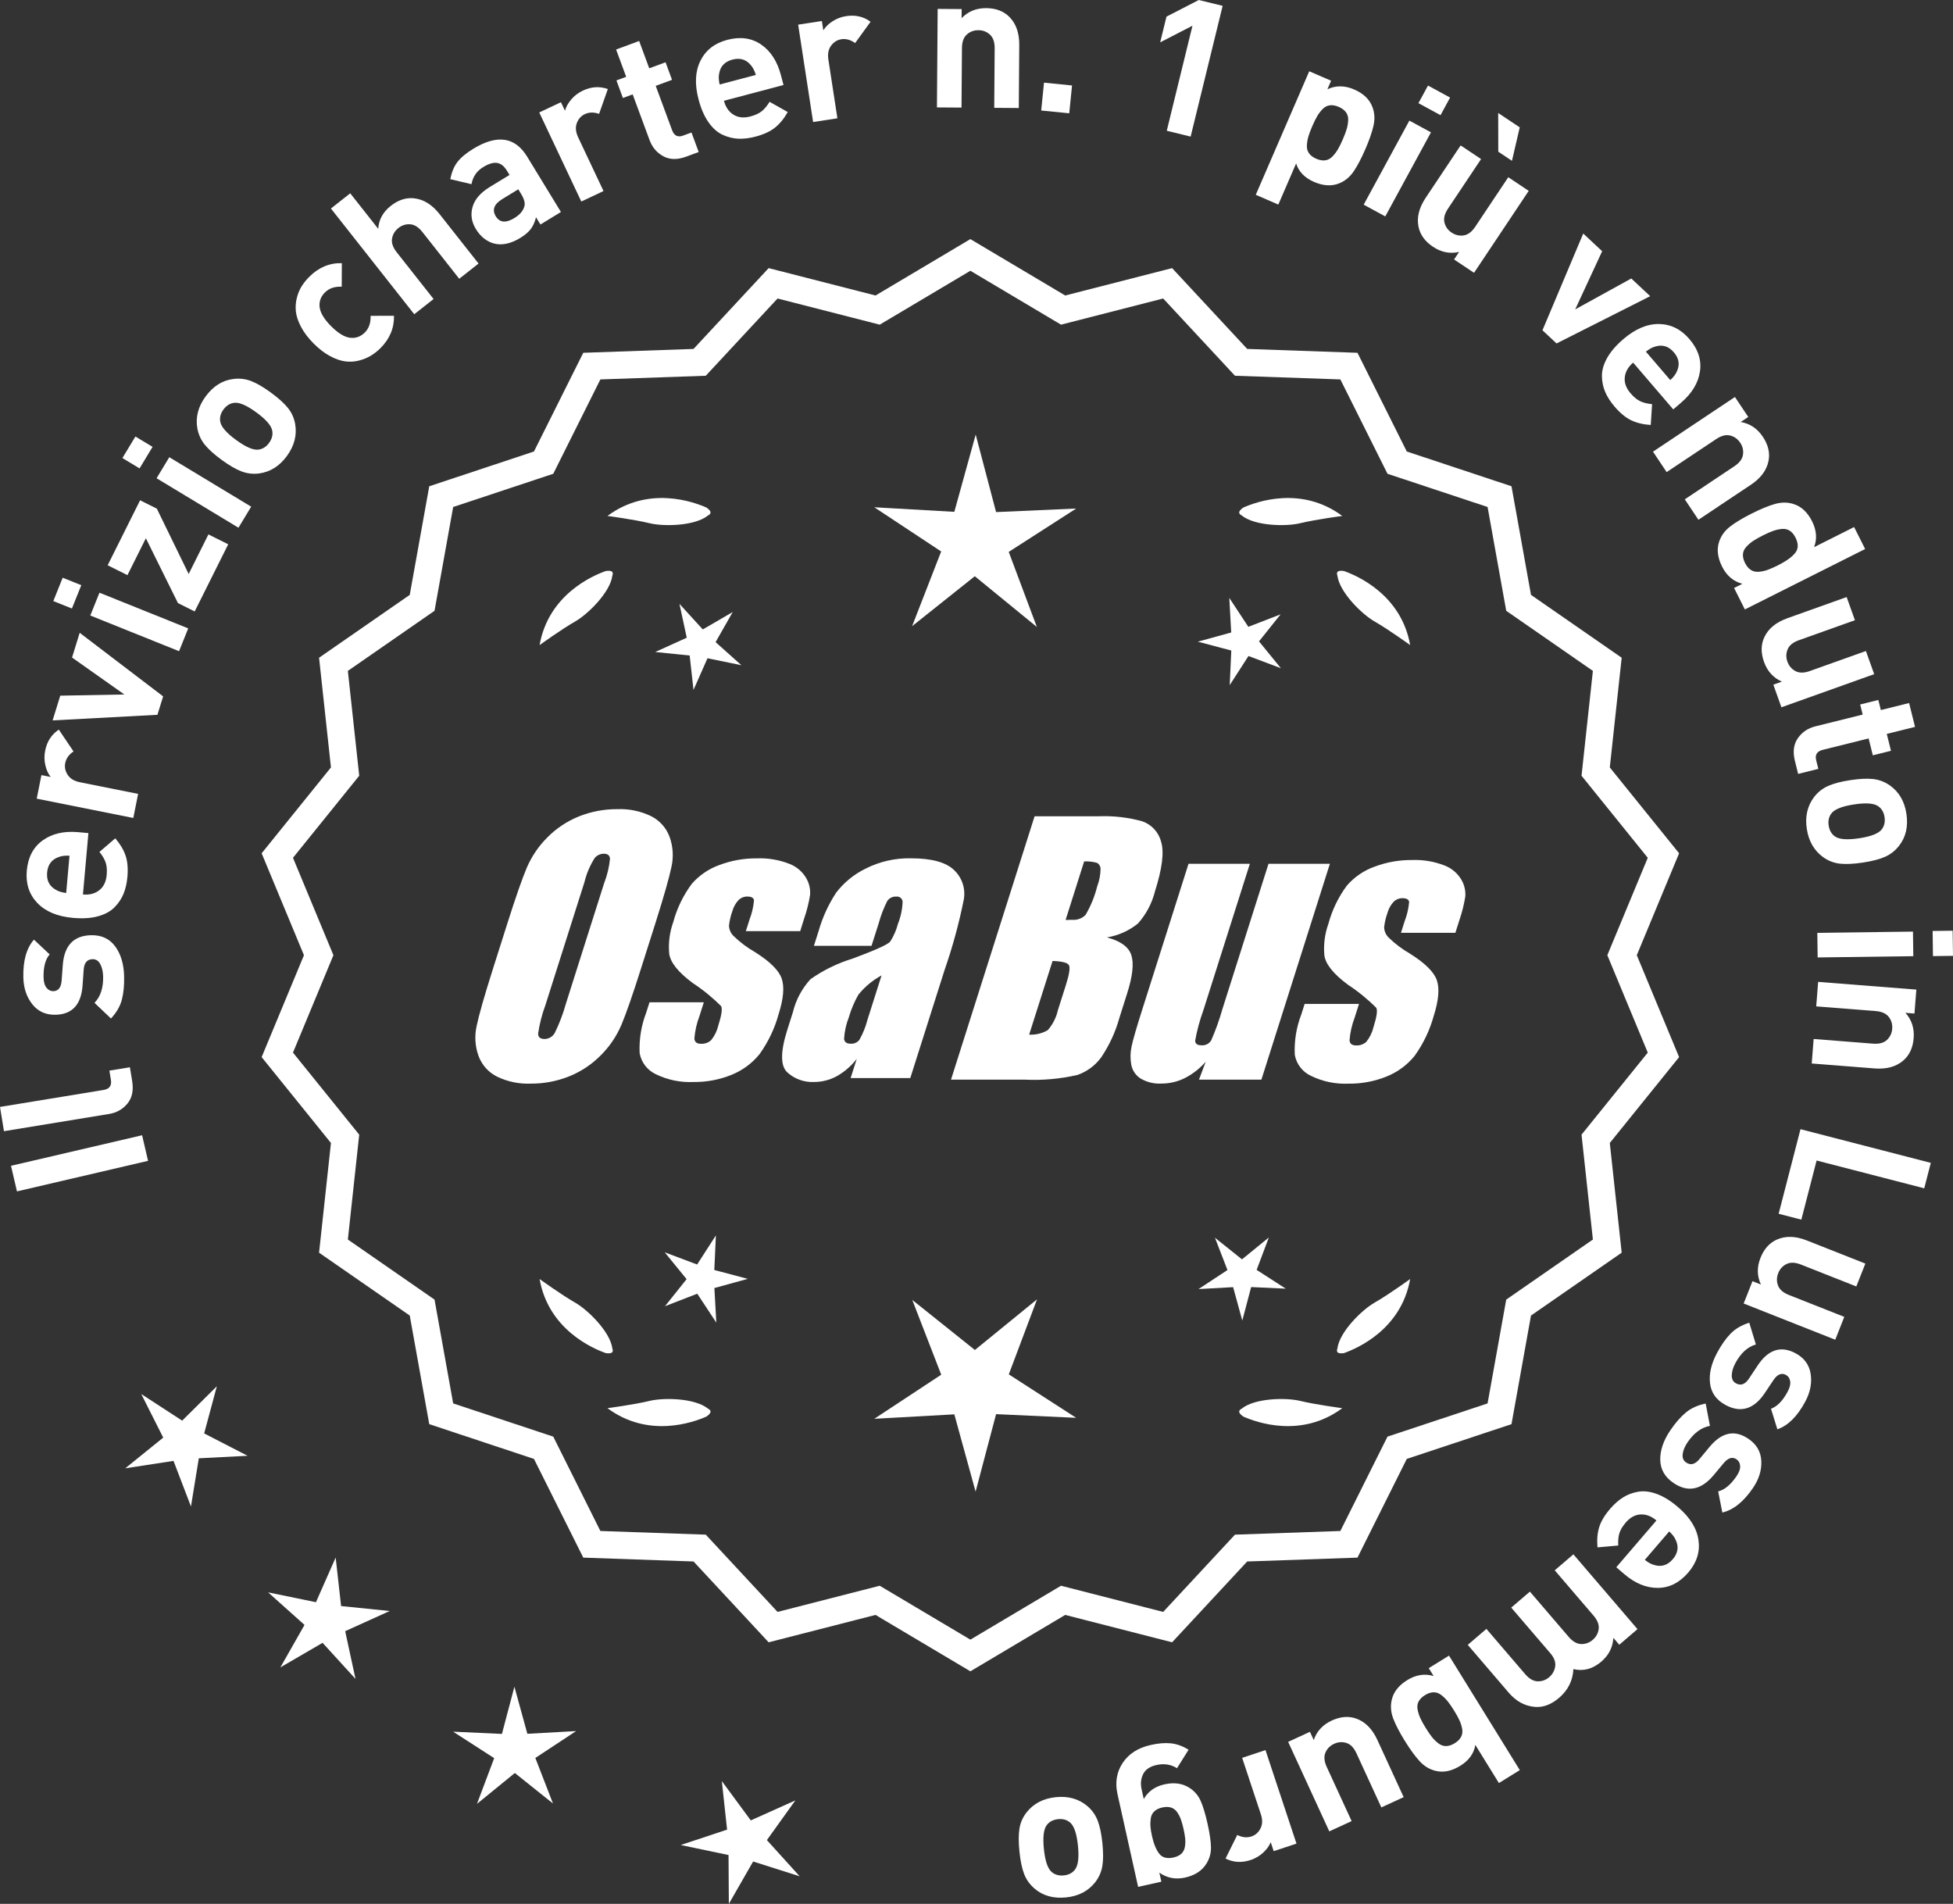 <?xml version="1.0" encoding="UTF-8"?>
<svg id="Layer_2" data-name="Layer 2" xmlns="http://www.w3.org/2000/svg" viewBox="0 0 299.586 292.016">
  <rect x="0" y="0" width="299.586" height="292.016" fill="#333333" stroke="none"/>
  <defs>
    <style>
      .cls-1 {
        fill: #fff;
      }
    </style>
  </defs>
  <g id="Layer_1-2" data-name="Layer 1">
    <g>
      <g>
        <polygon class="cls-1" points="33.264 212.626 27.944 217.899 21.666 213.814 25.038 220.502 19.212 225.211 26.616 224.071 29.293 231.067 30.497 223.674 37.978 223.289 31.319 219.859 33.264 212.626"/>
        <polygon class="cls-1" points="52.323 246.338 51.491 238.895 48.466 245.747 41.13 244.237 46.712 249.232 43.009 255.744 49.484 251.978 54.533 257.512 52.952 250.19 59.775 247.098 52.323 246.338"/>
        <polygon class="cls-1" points="80.896 265.93 78.91 258.707 76.994 265.949 69.512 265.606 75.806 269.666 73.168 276.677 78.974 271.944 84.826 276.62 82.12 269.635 88.375 265.514 80.896 265.93"/>
        <polygon class="cls-1" points="117.639 282.235 122.003 276.148 115.169 279.214 110.727 273.183 111.533 280.63 104.424 282.99 111.755 284.526 111.803 292.016 115.529 285.518 122.667 287.787 117.639 282.235"/>
      </g>
      <g>
        <path class="cls-1" d="M148.853,255.719l-14.465-8.599-16.302,4.175-11.457-12.326-16.818-.586-7.52-15.055-15.972-5.301-2.974-16.563-13.831-9.586,1.813-16.73-10.57-13.094,6.453-15.542-6.453-15.542,10.57-13.094-1.813-16.73,13.831-9.586,2.974-16.563,15.972-5.301,7.52-15.055,16.818-.586,11.457-12.326,16.302,4.175,14.465-8.599,14.465,8.599,16.302-4.175,11.457,12.326,16.818.586,7.52,15.055,15.972,5.301,2.974,16.563,13.831,9.586-1.813,16.73,10.57,13.094-6.453,15.542,6.453,15.542-10.57,13.094,1.813,16.73-13.831,9.586-2.974,16.563-15.972,5.301-7.52,15.055-16.818.586-11.457,12.326-16.302-4.175-14.465,8.599ZM134.865,243.8l13.988,8.315,13.988-8.315,15.764,4.038,11.079-11.92,16.263-.567,7.272-14.558,15.445-5.126,2.876-16.017,13.375-9.27-1.753-16.179,10.222-12.662-6.24-15.029,6.24-15.029-10.222-12.662,1.753-16.178-13.375-9.27-2.876-16.017-15.445-5.126-7.272-14.558-16.263-.567-11.079-11.92-15.764,4.038-13.988-8.316-13.988,8.316-15.764-4.038-11.079,11.92-16.263.567-7.272,14.558-15.445,5.126-2.876,16.017-13.375,9.27,1.753,16.178-10.222,12.662,6.24,15.029-6.24,15.029,10.222,12.662-1.753,16.179,13.375,9.27,2.876,16.017,15.445,5.126,7.272,14.558,16.263.567,11.079,11.92,15.764-4.038Z"/>
        <path class="cls-1" d="M148.853,256.346l-14.548-8.649-16.396,4.2-11.522-12.396-16.915-.591-7.563-15.141-16.063-5.332-2.991-16.658-13.911-9.641,1.823-16.827-10.631-13.17,6.49-15.631-6.49-15.631,10.631-13.169-1.823-16.827,13.911-9.641,2.991-16.658,16.063-5.332,7.563-15.141,16.915-.591,11.522-12.396,16.396,4.2,14.548-8.649,14.548,8.649,16.396-4.2,11.522,12.396,16.915.591,7.563,15.141,16.063,5.332,2.991,16.658,13.911,9.641-1.823,16.827,10.631,13.169-6.49,15.631,6.49,15.631-10.631,13.17,1.823,16.827-13.911,9.641-2.991,16.658-16.063,5.332-7.563,15.141-16.915.591-11.522,12.396-16.396-4.2-14.548,8.649ZM134.471,246.542l14.382,8.55,14.382-8.55.217.055,15.992,4.097,11.391-12.256,16.722-.583,7.477-14.969,15.88-5.27,2.957-16.469,13.752-9.531-1.803-16.634,10.51-13.02-6.416-15.453,6.416-15.453-10.51-13.019,1.803-16.634-13.752-9.531-2.957-16.469-15.88-5.27-7.477-14.969-16.722-.583-11.391-12.256-16.209,4.151-14.382-8.55-14.382,8.55-.217-.055-15.992-4.097-11.392,12.256-16.721.583-7.477,14.969-15.88,5.27-2.957,16.469-13.751,9.531,1.803,16.634-10.51,13.019,6.416,15.453-6.416,15.453,10.51,13.02-1.803,16.634,13.751,9.531,2.957,16.469,15.88,5.27,7.477,14.969,16.721.583,11.392,12.256,16.209-4.151ZM148.853,252.742l-14.071-8.365-15.858,4.062-11.145-11.99-16.36-.571-7.315-14.644-15.536-5.157-2.893-16.112-13.455-9.324,1.764-16.275-10.282-12.737,6.277-15.118-6.277-15.117,10.282-12.738-1.764-16.274,13.455-9.325,2.893-16.111,15.536-5.157,7.315-14.644,16.36-.571,11.145-11.99,15.858,4.062,14.071-8.364,14.071,8.365,15.858-4.062,11.144,11.99,16.36.571,7.315,14.644,15.536,5.157,2.893,16.111,13.454,9.325-1.763,16.274,10.282,12.738-6.277,15.117,6.277,15.118-10.282,12.737,1.763,16.275-13.454,9.324-2.893,16.112-15.536,5.157-7.315,14.644-16.36.571-11.144,11.99-15.858-4.062-14.071,8.365ZM134.948,243.222l.192.115,13.713,8.151,13.905-8.267,15.671,4.015,11.013-11.85,16.167-.563,7.229-14.472,15.354-5.095,2.859-15.923,13.295-9.215-1.743-16.082,10.161-12.587-6.203-14.94,6.203-14.939-10.161-12.588,1.743-16.081-13.295-9.216-2.859-15.922-15.354-5.095-7.229-14.472-16.167-.563-11.013-11.85-15.671,4.014-13.905-8.266-13.905,8.266-.217-.055-15.454-3.959-11.013,11.85-16.167.563-7.228,14.472-15.354,5.095-2.859,15.922-13.295,9.216,1.743,16.081-10.161,12.588,6.203,14.939-6.203,14.94,10.161,12.587-1.743,16.082,13.295,9.215,2.859,15.923,15.354,5.095,7.228,14.472,16.167.563,11.013,11.85,15.67-4.015Z"/>
      </g>
      <g>
        <polygon class="cls-1" points="109.573 194.793 109.816 189.487 106.937 193.951 101.967 192.08 105.322 196.197 102.007 200.347 106.959 198.428 109.881 202.863 109.586 197.56 114.707 196.151 109.573 194.793"/>
        <polygon class="cls-1" points="159.079 199.292 149.547 207.061 139.941 199.385 144.383 210.851 134.115 217.616 146.392 216.933 149.653 228.79 152.798 216.902 165.081 217.465 154.748 210.801 159.079 199.292"/>
        <polygon class="cls-1" points="192.766 194.776 194.637 189.805 190.52 193.16 186.371 189.845 188.29 194.797 183.855 197.719 189.158 197.424 190.566 202.546 191.924 197.411 197.23 197.654 192.766 194.776"/>
      </g>
      <g>
        <path class="cls-1" d="M190.467,216.069c-.197.099-.32.215-.359.348-.001.002-.003.003-.005.005.001 0.0.002.001.003.001-.063.227.115.505.606.846,2.043.909,8.925,3.375,15.191-1.283,0,0-4.07-.534-6.459-1.115-2.166-.527-6.98-.443-8.977,1.198Z"/>
        <path class="cls-1" d="M205.131,207.336c0.0.002-0.0.004-0.0.007.001-0.0.002-.001.003-.001.11.208.43.288,1.022.199,2.109-.742,8.805-3.676,10.161-11.365,0,0-3.325,2.407-5.461,3.625-1.936,1.104-5.378,4.471-5.703,7.036-.075.207-.085.376-.022.5Z"/>
      </g>
      <g>
        <path class="cls-1" d="M108.62,216.069c.197.099.32.215.359.348.001.002.003.003.005.005-.001 0-.002.001-.003.001.063.227-.115.505-.606.846-2.043.909-8.925,3.375-15.191-1.283,0,0,4.07-.534,6.459-1.115,2.166-.527,6.98-.443,8.977,1.198Z"/>
        <path class="cls-1" d="M93.957,207.336c-0.0.002 0.0.004 0.0.007-.001-0-.002-.001-.003-.001-.11.208-.43.288-1.022.199-2.109-.742-8.805-3.676-10.161-11.365,0,0,3.325,2.407,5.461,3.625,1.936,1.104,5.378,4.471,5.703,7.036.075.207.085.376.022.5Z"/>
      </g>
      <g>
        <path class="cls-1" d="M108.62,79.053c.197-.099.32-.215.359-.348.001-.002.003-.003.005-.005-.001-0-.002-.001-.003-.001.063-.227-.115-.505-.606-.846-2.043-.909-8.925-3.375-15.191,1.283,0,0,4.07.534,6.459,1.115,2.166.527,6.98.443,8.977-1.198Z"/>
        <path class="cls-1" d="M93.957,87.786c-0-.002 0-.004 0-.007-.001 0-.002.001-.003.001-.11-.208-.43-.288-1.022-.199-2.109.742-8.805,3.676-10.161,11.365,0,0,3.325-2.407,5.461-3.625,1.936-1.104,5.378-4.471,5.703-7.036.075-.207.085-.376.022-.5Z"/>
      </g>
      <g>
        <path class="cls-1" d="M190.467,79.053c-.197-.099-.32-.215-.359-.348-.001-.002-.003-.003-.005-.005.001-0.0.002-.001.003-.001-.063-.227.115-.505.606-.846,2.043-.909,8.925-3.375,15.191,1.283,0,0-4.07.534-6.459,1.115-2.166.527-6.98.443-8.977-1.198Z"/>
        <path class="cls-1" d="M205.131,87.786c0-.002-0-.004-0-.007.001 0.0.002.001.003.001.11-.208.43-.288,1.022-.199,2.109.742,8.805,3.676,10.161,11.365,0,0-3.325-2.407-5.461-3.625-1.936-1.104-5.378-4.471-5.703-7.036-.075-.207-.085-.376-.022-.5Z"/>
      </g>
      <g id="Group_4" data-name="Group 4">
        <g id="Group_1" data-name="Group 1">
          <path id="Path_1" data-name="Path 1" class="cls-1" d="M98.311,148.612c-1.287,4.058-2.289,6.932-3.006,8.623-.743,1.73-1.811,3.301-3.145,4.628-1.374,1.392-3.018,2.488-4.831,3.221-1.89.759-3.911,1.14-5.947,1.123-1.762.067-3.514-.296-5.104-1.059-1.333-.652-2.362-1.794-2.872-3.188-.534-1.48-.633-3.081-.285-4.615.343-1.661,1.174-4.572,2.493-8.734l2.193-6.911c1.287-4.058,2.289-6.932,3.006-8.623.743-1.73,1.811-3.301,3.145-4.628,1.374-1.392,3.018-2.488,4.831-3.221,1.89-.757,3.911-1.138,5.947-1.12,1.762-.067,3.514.296,5.104,1.059,1.332.654,2.36,1.796,2.872,3.189.534,1.48.633,3.082.285,4.616-.343,1.661-1.173,4.571-2.492,8.731l-2.194,6.909ZM92.72,135.338c.442-1.159.728-2.373.849-3.608-.025-.526-.342-.786-.951-.786-.528.006-1.028.236-1.375.634-.738,1.153-1.278,2.422-1.598,3.754l-5.99,18.863c-.521,1.405-.892,2.861-1.11,4.343,0,.552.337.824.98.824.663-.002,1.272-.367,1.586-.951.708-1.449,1.281-2.96,1.712-4.514l5.891-18.565.005.005Z"/>
          <path id="Path_2" data-name="Path 2" class="cls-1" d="M122.747,142.82h-8.337l.571-1.795c.36-.932.588-1.91.678-2.904-.032-.406-.374-.609-1.027-.609-.511-.005-1.002.199-1.36.563-.44.48-.76,1.059-.932,1.687-.261.721-.434,1.471-.516,2.234.027.588.273,1.145.692,1.559.987.957,2.09,1.787,3.283,2.47,2.283,1.433,3.65,2.78,4.102,4.039.45,1.262.298,3.1-.469,5.516-.606,2.188-1.593,4.253-2.916,6.099-1.134,1.403-2.607,2.494-4.28,3.17-1.866.76-3.866,1.137-5.881,1.11-1.989.089-3.969-.323-5.758-1.198-1.308-.611-2.234-1.824-2.479-3.246-.096-2.11.247-4.217,1.008-6.188l.507-1.598h8.334l-.665,2.097c-.426,1.113-.691,2.281-.786,3.469.038.533.375.799.995.799.573.035,1.136-.159,1.566-.539.535-.66.914-1.431,1.11-2.258.501-1.579.646-2.568.436-2.968-1.324-1.328-2.782-2.516-4.35-3.545-2.238-1.661-3.445-3.17-3.62-4.527-.144-1.635.068-3.281.622-4.825.569-2.111,1.53-4.096,2.831-5.852,1.142-1.318,2.605-2.319,4.247-2.904,1.841-.694,3.795-1.04,5.763-1.02,1.695-.065,3.385.22,4.965.837,1.093.416,2.01,1.195,2.597,2.206.446.77.652,1.655.589,2.543-.197,1.246-.505,2.473-.919,3.665l-.603,1.927v-.013Z"/>
          <path id="Path_3" data-name="Path 3" class="cls-1" d="M133.685,145.072h-8.832l.704-2.219c.594-2.102,1.506-4.101,2.703-5.929,1.19-1.558,2.727-2.818,4.489-3.678,2.159-1.102,4.557-1.651,6.981-1.598,3.183,0,5.391.602,6.626,1.807,1.207,1.138,1.77,2.801,1.503,4.439-.732,3.678-1.717,7.301-2.948,10.842l-5.275,16.619h-9.151l.939-2.948c-.833,1.085-1.877,1.991-3.069,2.663-1.084.587-2.299.892-3.532.888-1.495.057-2.952-.476-4.058-1.483-1.059-.989-1.059-3.155,0-6.499l.863-2.723c.457-1.89,1.387-3.633,2.701-5.066,1.961-1.384,4.13-2.445,6.425-3.145,3.5-1.3,5.432-2.171,5.795-2.614.543-.846.947-1.772,1.198-2.745.429-1.076.669-2.218.71-3.376-.029-.466-.43-.82-.895-.792-.018.001-.037.003-.055.005-.549-.041-1.079.21-1.395.66-.559,1.094-1.001,2.244-1.319,3.43l-1.105,3.462ZM135.229,149.611c-1.375.739-2.587,1.749-3.563,2.968-.617,1.087-1.105,2.242-1.452,3.442-.417,1.06-.665,2.179-.735,3.316.057.494.387.748,1.008.748.515.039,1.016-.18,1.337-.584.548-.968.966-2.005,1.243-3.082l2.162-6.809Z"/>
        </g>
        <g id="Group_3" data-name="Group 3">
          <path id="Path_7" data-name="Path 7" class="cls-1" d="M158.692,125.206h9.778c2.286-.102,4.574.159,6.778.773,1.417.502,2.491,1.676,2.866,3.132.482,1.573.169,4.102-.939,7.589-.458,1.832-1.352,3.527-2.606,4.939-1.376,1.117-3.019,1.855-4.768,2.143,2.092.552,3.341,1.458,3.747,2.732.406,1.274.191,3.227-.647,5.852l-1.186,3.747c-.599,2.16-1.543,4.209-2.797,6.068-.911,1.247-2.181,2.187-3.64,2.694-2.64.61-5.352.853-8.059.723h-11.338l12.82-40.394h-.012ZM161.463,147.389l-3.594,11.305c1.003.055,2-.187,2.866-.697.763-.878,1.295-1.933,1.548-3.069l1.198-3.766c.552-1.731.712-2.779.481-3.145-.229-.368-1.059-.571-2.505-.622l.005-.007ZM166.307,132.121l-2.847,8.985c.425-.019.755-.025.989-.025.773.074,1.538-.207,2.08-.762.796-1.36,1.394-2.827,1.775-4.356.325-.849.501-1.747.519-2.656.007-.396-.201-.766-.545-.964-.638-.177-1.299-.25-1.96-.218l-.012-.003Z"/>
          <path id="Path_8" data-name="Path 8" class="cls-1" d="M204.001,132.492l-10.506,33.107h-9.574l1.034-2.752c-.9,1.034-1.989,1.886-3.208,2.511-1.107.552-2.327.839-3.563.837-1.145.071-2.284-.208-3.267-.799-.732-.487-1.233-1.252-1.389-2.118-.163-.914-.146-1.851.051-2.759.197-.957.742-2.86,1.649-5.7l7.089-22.332h9.409l-7.152,22.528c-.542,1.492-.956,3.028-1.236,4.59,0,.481.317.723.97.723.596.053,1.171-.237,1.483-.748.687-1.562,1.264-3.17,1.725-4.812l7.07-22.28h9.409l.005.004Z"/>
          <path id="Path_9" data-name="Path 9" class="cls-1" d="M223.243,143.074h-8.338l.571-1.795c.36-.932.588-1.91.678-2.904-.032-.406-.374-.609-1.027-.609-.511-.004-1.001.199-1.359.563-.44.48-.76,1.059-.932,1.687-.26.721-.432,1.47-.514,2.231.027.588.273,1.145.692,1.559.986.958,2.089,1.788,3.281,2.472,2.283,1.433,3.65,2.78,4.102,4.039.45,1.262.298,3.1-.469,5.516-.606,2.188-1.593,4.253-2.916,6.099-1.134,1.403-2.607,2.494-4.28,3.17-1.866.76-3.866,1.137-5.881,1.11-1.989.089-3.969-.323-5.758-1.198-1.308-.611-2.234-1.824-2.479-3.246-.096-2.11.247-4.217,1.008-6.188l.507-1.598h8.338l-.665,2.099c-.426,1.113-.691,2.281-.786,3.469.038.533.375.799.995.799.573.035,1.136-.159,1.566-.539.535-.66.914-1.431,1.11-2.258.501-1.579.646-2.568.436-2.968-1.324-1.328-2.782-2.516-4.35-3.545-2.238-1.661-3.445-3.17-3.62-4.527-.144-1.635.068-3.281.622-4.825.569-2.111,1.53-4.096,2.831-5.852,1.142-1.318,2.605-2.319,4.247-2.904,1.841-.694,3.795-1.04,5.763-1.02,1.695-.065,3.385.22,4.965.837,1.096.414,2.016,1.194,2.606,2.206.446.77.652,1.655.589,2.543-.197,1.246-.505,2.473-.919,3.665l-.609,1.921-.007-.009Z"/>
        </g>
      </g>
      <g>
        <path class="cls-1" d="M21.797,174.125l.914,3.926-20.109,4.685-.915-3.926,20.11-4.685Z"/>
        <path class="cls-1" d="M19.927,163.696l.347,2.117c.234,1.431-.008,2.583-.728,3.455-.718.872-1.66,1.403-2.823,1.594l-16.113,2.64-.609-3.721,15.883-2.602c.897-.147,1.273-.659,1.13-1.537l-.234-1.431,3.148-.516Z"/>
        <path class="cls-1" d="M13.952,143.444c1.604-.039,2.841.529,3.712,1.707.87,1.178,1.328,2.704,1.375,4.579.034,1.392-.082,2.593-.347,3.605-.267,1.012-.822,1.974-1.67,2.884l-2.525-2.404c.925-.95,1.364-2.306,1.322-4.064-.019-.734-.164-1.359-.438-1.875-.273-.516-.671-.767-1.192-.754-.832.021-1.281.563-1.354,1.629l-.172,2.441c-.219,2.906-1.593,4.39-4.126,4.452-1.507.037-2.7-.499-3.578-1.609-.879-1.109-1.338-2.476-1.377-4.1-.062-2.57.479-4.508,1.627-5.812l2.405,2.262c-.659.771-.968,1.948-.93,3.532.018.716.172,1.248.46,1.6.29.351.638.521,1.043.511.753-.019,1.176-.552,1.266-1.598l.175-2.383c.216-3.003,1.656-4.537,4.324-4.603Z"/>
        <path class="cls-1" d="M13.562,127.78l-.84,9.416c1.002.09,1.836-.127,2.504-.65.668-.522,1.048-1.304,1.141-2.344.069-.77.015-1.41-.163-1.922-.178-.51-.494-1.048-.948-1.612l2.428-2.084c.755.883,1.283,1.77,1.582,2.659.3.891.392,1.981.276,3.271-.086.963-.284,1.823-.594,2.582-.311.758-.774,1.45-1.393,2.074-.619.624-1.467,1.082-2.54,1.375-1.073.292-2.344.373-3.808.242-2.406-.215-4.235-.979-5.486-2.294-1.251-1.314-1.788-2.964-1.612-4.948.185-2.06.997-3.608,2.438-4.645,1.442-1.036,3.251-1.457,5.427-1.263l1.589.142ZM10.661,131.248c-.656-.039-1.206.028-1.649.202-1.08.369-1.675,1.161-1.784,2.374-.106,1.214.339,2.098,1.336,2.652.406.25.936.413,1.588.491l.51-5.72Z"/>
        <path class="cls-1" d="M9.02,111.907l2.259,3.35c-.706.471-1.131,1.066-1.275,1.786-.124.626.003,1.228.38,1.806s1.002.955,1.874,1.129l8.929,1.785-.739,3.697-14.814-2.963.721-3.611,1.423.284c-.38-.47-.654-1.071-.823-1.806-.168-.733-.178-1.479-.025-2.238.281-1.402.979-2.476,2.093-3.219Z"/>
        <path class="cls-1" d="M12.223,97.058l12.801,9.753-.874,2.826-16.079.859,1.173-3.796,9.83-.18-8.022-5.667,1.172-3.796Z"/>
        <path class="cls-1" d="M12.47,89.757l-1.438,3.579-2.853-1.146,1.438-3.579,2.853,1.146ZM28.872,96.382l-1.406,3.498-13.615-5.473,1.406-3.498,13.615,5.473Z"/>
        <path class="cls-1" d="M35.008,83.483l-5.143,10.301-2.568-1.282-4.921-9.944-2.824,5.656-3.036-1.515,4.974-9.964,2.569,1.282,4.883,10.022,3.03-6.071,3.036,1.515Z"/>
        <path class="cls-1" d="M23.403,68.542l-1.995,3.302-2.631-1.59,1.995-3.301,2.631,1.589ZM38.529,77.714l-1.949,3.228-12.56-7.588,1.949-3.227,12.56,7.587Z"/>
        <path class="cls-1" d="M41.535,60.202c1.171.855,2.048,1.646,2.632,2.371.583.726.954,1.553,1.112,2.482.292,1.698-.132,3.328-1.271,4.889-1.13,1.546-2.547,2.438-4.253,2.676-.949.121-1.858.014-2.727-.322-.87-.334-1.881-.924-3.036-1.768s-2.021-1.626-2.598-2.346c-.574-.72-.949-1.55-1.124-2.491-.292-1.698.126-3.319,1.256-4.865,1.162-1.593,2.586-2.492,4.269-2.699.949-.12,1.855-.016,2.716.313.861.33,1.869.916,3.024,1.76ZM39.312,63.247c-1.515-1.106-2.669-1.59-3.465-1.453-.62.098-1.148.442-1.581,1.035-.422.578-.584,1.178-.487,1.799.11.799.923,1.752,2.438,2.857,1.53,1.117,2.692,1.607,3.487,1.47.621-.097,1.143-.434,1.564-1.012.434-.593.603-1.2.504-1.821-.11-.8-.93-1.758-2.46-2.875Z"/>
        <path class="cls-1" d="M60.439,48.438c.033,1.901-.664,3.559-2.093,4.974-.453.449-.944.834-1.472,1.152-.528.319-1.134.565-1.818.74-.684.175-1.385.216-2.103.124-.717-.092-1.499-.365-2.344-.82-.846-.455-1.684-1.102-2.515-1.939-.829-.837-1.468-1.681-1.915-2.53s-.71-1.63-.79-2.342c-.078-.711-.03-1.411.144-2.101.175-.689.426-1.293.756-1.812.33-.518.724-1.002,1.177-1.451,1.44-1.429,3.099-2.118,4.972-2.069l-.017,3.609c-1.081-.046-1.937.244-2.567.87-.633.626-.908,1.363-.831,2.211.092.89.676,1.876,1.751,2.961,1.09,1.099,2.077,1.697,2.965,1.797.848.087,1.587-.184,2.219-.81.632-.627.93-1.479.893-2.56l3.589-.005Z"/>
        <path class="cls-1" d="M73.408,40.423l-2.961,2.334-5.655-7.174c-.586-.743-1.211-1.137-1.873-1.182-.663-.043-1.26.145-1.791.562-.547.432-.876.975-.988,1.628-.111.655.126,1.354.713,2.098l5.656,7.174-2.961,2.334-12.784-16.214,2.96-2.334,4.292,5.442c.097-1.406.738-2.576,1.923-3.511,1.168-.921,2.377-1.308,3.626-1.16,1.439.17,2.728.977,3.864,2.418l5.979,7.584Z"/>
        <path class="cls-1" d="M86.047,32.516l-3.144,1.919-.681-1.114c-.174.718-.438,1.315-.792,1.792s-.895.937-1.621,1.38c-1.435.876-2.765,1.167-3.986.871-1.163-.31-2.107-1.059-2.832-2.246-.666-1.09-.832-2.216-.501-3.381.33-1.165,1.223-2.19,2.675-3.077l2.995-1.828-.394-.644c-.433-.71-.938-1.109-1.514-1.199-.577-.09-1.284.121-2.126.635-1.007.615-1.604,1.489-1.796,2.625l-3.253-.766c.204-1.076.567-1.955,1.091-2.637.524-.682,1.331-1.355,2.419-2.021,3.664-2.236,6.424-1.836,8.276,1.2l5.183,8.49ZM79.928,29.728l-.424-.693-2.45,1.496c-1.271.775-1.604,1.658-.999,2.648.595.974,1.542,1.062,2.848.267.841-.514,1.35-1.107,1.526-1.782.16-.482-.007-1.127-.501-1.936Z"/>
        <path class="cls-1" d="M93.242,13.658l-1.344,3.81c-.799-.285-1.529-.272-2.193.041-.576.272-.985.733-1.226,1.381-.238.647-.168,1.373.211,2.177l3.888,8.234-3.408,1.61-6.451-13.663,3.329-1.572.62,1.312c.151-.585.472-1.164.961-1.736.487-.572,1.082-1.024,1.781-1.354,1.293-.61,2.57-.69,3.832-.238Z"/>
        <path class="cls-1" d="M107.18,23.316l-1.932.714c-1.343.496-2.509.474-3.502-.066s-1.693-1.363-2.102-2.47l-2.595-7.018-1.497.553-.994-2.693,1.497-.553-1.548-4.189,3.536-1.307,1.548,4.189,2.503-.925.994,2.693-2.503.925,2.513,6.801c.314.853.881,1.128,1.696.826l1.279-.473,1.105,2.992Z"/>
        <path class="cls-1" d="M120.19,13.039l-9.14,2.417c.258.973.745,1.684,1.465,2.133.718.45,1.583.541,2.592.274.747-.198,1.331-.467,1.75-.809.422-.341.819-.82,1.194-1.44l2.786,1.573c-.572,1.011-1.227,1.81-1.962,2.394s-1.729,1.042-2.98,1.373c-.936.248-1.812.354-2.631.321-.818-.034-1.627-.234-2.425-.604-.797-.368-1.517-1.008-2.156-1.919-.643-.91-1.15-2.075-1.524-3.496-.619-2.336-.522-4.316.288-5.94.81-1.625,2.179-2.691,4.104-3.2,1.999-.529,3.732-.292,5.197.71,1.465,1.003,2.476,2.561,3.035,4.672l.407,1.542ZM115.942,11.493c-.187-.631-.438-1.124-.752-1.481-.715-.891-1.662-1.18-2.839-.869-1.178.312-1.858,1.031-2.038,2.159-.098.466-.071,1.02.078,1.659l5.551-1.468Z"/>
        <path class="cls-1" d="M133.544,3.336l-2.372,3.27c-.684-.501-1.389-.696-2.114-.585-.632.098-1.153.422-1.567.975s-.553,1.269-.418,2.147l1.383,9-3.727.573-2.294-14.934,3.64-.56.221,1.433c.312-.517.783-.98,1.414-1.391.632-.409,1.329-.674,2.094-.791,1.415-.218,2.661.07,3.741.862Z"/>
        <path class="cls-1" d="M156.283,16.568l-3.77-.028.068-9.135c.006-.946-.235-1.645-.725-2.093s-1.073-.675-1.75-.681c-.695-.005-1.293.213-1.788.654-.496.441-.748,1.136-.756,2.082l-.066,9.135-3.771-.027.112-15.109,3.683.027-.011,1.393c.994-1.037,2.255-1.55,3.782-1.538,1.487.011,2.674.465,3.557,1.36,1.017,1.032,1.52,2.467,1.505,4.304l-.071,9.656Z"/>
        <path class="cls-1" d="M164.018,17.381l-4.3-.433.43-4.271,4.299.433-.429,4.271Z"/>
        <path class="cls-1" d="M182.641,20.952l-3.662-.896,3.944-16.112-4.954,2.55.966-3.943,4.953-2.55,3.662.896-4.909,20.057Z"/>
        <path class="cls-1" d="M209.445,22.87c-.623,1.438-1.223,2.579-1.8,3.425-.576.846-1.302,1.448-2.172,1.809-1.161.488-2.458.421-3.896-.2-1.438-.623-2.355-1.567-2.754-2.836l-2.73,6.308-3.46-1.498,8.202-18.948,3.354,1.451-.564,1.304c1.292-.599,2.657-.588,4.094.034,1.438.622,2.374,1.523,2.812,2.702.334.883.391,1.823.169,2.822-.223.999-.641,2.209-1.254,3.628ZM205.22,22.922c.233-.394.488-.91.765-1.549s.479-1.178.606-1.618c.127-.439.199-.888.218-1.344.018-.455-.095-.852-.338-1.189-.245-.337-.615-.613-1.111-.828-.497-.215-.952-.296-1.365-.242-.412.053-.778.242-1.098.566-.32.325-.596.685-.831,1.079-.232.394-.487.91-.765,1.549-.276.639-.479,1.178-.604,1.618-.128.439-.204.892-.225,1.356-.022.464.089.865.333,1.202.242.338.614.613,1.11.829.496.215.95.296,1.364.242.413-.053.78-.246,1.104-.58.324-.334.604-.698.837-1.092Z"/>
        <path class="cls-1" d="M212.498,33.193l-3.312-1.801,7.009-12.892,3.312,1.801-7.009,12.892ZM220.973,17.666l-3.389-1.843,1.469-2.7,3.388,1.842-1.468,2.701Z"/>
        <path class="cls-1" d="M226.115,41.844l-3.063-2.045.773-1.158c-1.401.321-2.735.058-4.006-.79-1.238-.826-1.98-1.856-2.226-3.09-.284-1.421.083-2.895,1.104-4.423l5.361-8.032,3.136,2.093-5.072,7.598c-.525.788-.707,1.504-.543,2.147.163.644.525,1.153,1.089,1.529.579.386,1.195.531,1.854.435.656-.096,1.247-.538,1.773-1.325l5.071-7.599,3.136,2.093-8.387,12.567ZM231.932,24.666l-2.1-1.4-.013-5.936,3.305,2.205-1.192,5.131Z"/>
        <path class="cls-1" d="M253.139,45.428l-14.366,7.25-2.161-2.021,6.255-14.838,2.901,2.715-4.134,8.919,8.603-4.739,2.902,2.714Z"/>
        <path class="cls-1" d="M256.676,62.795l-6.155-7.175c-.765.654-1.191,1.403-1.283,2.246-.092.844.202,1.661.882,2.453.504.587,1,.995,1.49,1.225s1.096.379,1.816.447l-.202,3.193c-1.16-.075-2.162-.316-3.009-.724s-1.691-1.104-2.534-2.086c-.632-.733-1.108-1.477-1.435-2.228-.327-.752-.498-1.566-.513-2.445-.016-.879.247-1.805.788-2.778.54-.974,1.368-1.938,2.483-2.896,1.834-1.573,3.658-2.35,5.474-2.327,1.814.022,3.37.789,4.666,2.3,1.349,1.57,1.89,3.232,1.625,4.988s-1.225,3.345-2.883,4.767l-1.211,1.039ZM256.217,58.297c.487-.442.821-.883,1.006-1.321.491-1.032.339-2.011-.454-2.935-.794-.925-1.736-1.223-2.83-.896-.463.116-.949.381-1.461.794l3.739,4.357Z"/>
        <path class="cls-1" d="M260.535,79.723l-2.093-3.137,7.601-5.068c.787-.525,1.23-1.116,1.326-1.773.097-.657-.043-1.267-.418-1.83-.387-.579-.901-.95-1.545-1.114-.645-.162-1.359.019-2.147.544l-7.6,5.068-2.092-3.137,12.569-8.383,2.045,3.063-1.159.773c1.416.24,2.547.996,3.396,2.268.825,1.238,1.115,2.475.869,3.707-.285,1.422-1.189,2.642-2.719,3.66l-8.033,5.358Z"/>
        <path class="cls-1" d="M267.657,93.476l-1.652-3.291,1.269-.638c-1.375-.369-2.409-1.245-3.103-2.627-.713-1.417-.857-2.718-.437-3.903.311-.891.87-1.648,1.683-2.272.812-.624,1.917-1.287,3.316-1.99,1.382-.694,2.566-1.181,3.552-1.459.984-.279,1.927-.276,2.827.008,1.201.369,2.154,1.254,2.857,2.653.693,1.382.795,2.704.306,3.968l6.142-3.085,1.692,3.369-18.452,9.268ZM272.729,86.71c1.262-.634,2.144-1.267,2.649-1.898.504-.633.521-1.415.053-2.348-.242-.484-.54-.838-.89-1.062-.351-.224-.753-.313-1.206-.27-.455.044-.897.143-1.329.294-.432.152-.959.385-1.581.697-.622.312-1.123.597-1.504.852-.38.256-.728.555-1.042.897-.314.342-.486.72-.516,1.135-.03.416.075.865.32,1.349.242.483.538.838.89,1.062.351.225.756.319,1.213.283.459-.035.912-.133,1.361-.294s.977-.393,1.581-.696Z"/>
        <path class="cls-1" d="M273.265,108.484l-1.238-3.468,1.312-.469c-1.315-.577-2.229-1.586-2.743-3.023-.501-1.402-.483-2.672.057-3.809.62-1.31,1.795-2.272,3.525-2.891l9.095-3.247,1.268,3.551-8.603,3.071c-.894.319-1.466.785-1.719,1.399-.253.613-.266,1.239-.038,1.876.233.656.644,1.141,1.229,1.455.584.315,1.322.313,2.215-.005l8.603-3.071,1.268,3.55-14.229,5.08Z"/>
        <path class="cls-1" d="M275.831,118.701l-.497-1.998c-.345-1.389-.195-2.547.451-3.475.646-.928,1.54-1.534,2.685-1.818l7.261-1.807-.385-1.548,2.785-.693.386,1.547,4.334-1.078.91,3.658-4.334,1.079.644,2.589-2.785.693-.645-2.589-7.035,1.751c-.882.219-1.218.751-1.008,1.596l.33,1.322-3.097.771Z"/>
        <path class="cls-1" d="M285.773,132.299c-1.434.218-2.612.273-3.537.17-.926-.104-1.771-.431-2.539-.979-1.403-1-2.251-2.456-2.54-4.367-.288-1.892.09-3.523,1.135-4.895.589-.754,1.311-1.318,2.163-1.691.853-.374,1.985-.668,3.4-.883,1.414-.215,2.58-.27,3.495-.163.916.105,1.767.431,2.553.977,1.403.999,2.249,2.445,2.535,4.338.297,1.949-.081,3.591-1.13,4.923-.589.754-1.306,1.317-2.149,1.689-.843.373-1.971.666-3.386.881ZM285.209,128.571c1.854-.281,3.014-.751,3.481-1.408.372-.507.504-1.123.395-1.849-.107-.708-.415-1.248-.921-1.62-.642-.49-1.889-.594-3.743-.312-1.873.284-3.043.755-3.511,1.412-.373.506-.506,1.113-.397,1.82.109.727.416,1.276.923,1.649.642.489,1.899.592,3.773.308Z"/>
        <path class="cls-1" d="M278.823,146.853l-.05-3.771,14.673-.192.05,3.77-14.673.193ZM296.512,146.648l-.051-3.856,3.074-.041.051,3.857-3.074.04Z"/>
        <path class="cls-1" d="M277.915,163.118l.295-3.758,9.106.716c.944.074,1.658-.117,2.14-.574.482-.456.75-1.022.803-1.696.055-.694-.121-1.305-.524-1.83-.406-.527-1.08-.827-2.025-.901l-9.106-.716.296-3.758,15.062,1.184-.288,3.672-1.388-.109c.962,1.064,1.385,2.358,1.265,3.881-.115,1.484-.653,2.635-1.609,3.451-1.102.941-2.567,1.34-4.398,1.196l-9.627-.757Z"/>
        <path class="cls-1" d="M272.84,186.17l3.351-12.973,19.991,5.164-1.008,3.903-16.51-4.265-2.343,9.069-3.481-.899Z"/>
        <path class="cls-1" d="M267.473,199.934l1.354-3.425,1.295.512c-.609-1.301-.633-2.662-.071-4.082.547-1.385,1.398-2.327,2.552-2.827,1.33-.576,2.849-.526,4.556.148l8.982,3.55-1.386,3.506-8.495-3.357c-.882-.349-1.62-.375-2.215-.08s-1.016.757-1.265,1.387c-.256.646-.268,1.281-.036,1.903.232.622.79,1.107,1.671,1.456l8.495,3.357-1.386,3.506-14.051-5.554Z"/>
        <path class="cls-1" d="M264.704,215.503c-1.415-.757-2.21-1.862-2.386-3.316-.176-1.453.179-3.007,1.063-4.66.656-1.228,1.351-2.216,2.08-2.965.73-.75,1.688-1.312,2.875-1.686l1.011,3.337c-1.273.371-2.324,1.332-3.156,2.884-.346.647-.527,1.263-.543,1.847-.017.583.206.998.666,1.244.732.393,1.393.142,1.979-.749l1.354-2.039c1.624-2.42,3.553-3.032,5.786-1.837,1.328.712,2.102,1.767,2.318,3.165s-.06,2.814-.825,4.246c-1.214,2.267-2.642,3.685-4.283,4.253l-.977-3.153c.952-.346,1.803-1.218,2.551-2.615.338-.631.467-1.17.389-1.617-.078-.448-.296-.768-.654-.959-.664-.355-1.295-.101-1.89.765l-1.326,1.987c-1.669,2.505-3.68,3.128-6.033,1.869Z"/>
        <path class="cls-1" d="M256.7,227.449c-1.326-.903-2-2.087-2.021-3.551-.021-1.464.495-2.972,1.551-4.521.782-1.151,1.576-2.061,2.382-2.729s1.818-1.125,3.037-1.37l.651,3.424c-1.305.234-2.452,1.079-3.442,2.533-.413.607-.659,1.2-.736,1.779-.079.578.099,1.014.53,1.308.688.468,1.37.289,2.047-.535l1.563-1.884c1.87-2.234,3.854-2.64,5.947-1.215,1.247.849,1.904,1.979,1.971,3.394.066,1.413-.355,2.792-1.27,4.134-1.446,2.126-3.018,3.385-4.709,3.776l-.637-3.239c.983-.243,1.922-1.02,2.813-2.33.402-.592.588-1.114.557-1.567-.03-.454-.213-.794-.548-1.022-.624-.425-1.278-.237-1.961.561l-1.529,1.835c-1.926,2.314-3.992,2.722-6.197,1.221Z"/>
        <path class="cls-1" d="M247.934,240.387l6.158-7.174c-.763-.654-1.567-.964-2.415-.927-.847.037-1.61.452-2.29,1.244-.504.587-.832,1.14-.985,1.659-.152.519-.207,1.14-.165,1.863l-3.188.284c-.102-1.158-.015-2.187.259-3.084.274-.898.834-1.84,1.678-2.822.629-.733,1.291-1.318,1.984-1.755.692-.437,1.473-.729,2.339-.878s1.821-.029,2.866.357c1.043.387,2.123,1.059,3.238,2.016,1.833,1.574,2.878,3.26,3.13,5.057.254,1.798-.269,3.452-1.565,4.963-1.347,1.57-2.909,2.357-4.684,2.362-1.775.005-3.491-.704-5.149-2.127l-1.211-1.039ZM252.311,239.251c.511.414.998.678,1.458.794,1.096.328,2.039.03,2.833-.895.793-.924.945-1.902.455-2.935-.184-.438-.521-.879-1.006-1.321l-3.74,4.356Z"/>
        <path class="cls-1" d="M225.15,252.293l2.862-2.453,5.944,6.937c.617.719,1.256,1.087,1.92,1.104s1.253-.195,1.767-.635c.515-.441.819-.99.919-1.647.099-.657-.148-1.331-.739-2.021l-6.002-7.002,2.862-2.453,5.945,6.936c.617.719,1.256,1.087,1.92,1.104.664.017,1.253-.195,1.767-.636.527-.453.835-1.009.92-1.667.084-.659-.181-1.348-.798-2.066l-5.944-6.937,2.862-2.453,9.832,11.472-2.795,2.397-.906-1.058c-.085,1.447-.699,2.661-1.845,3.643-1.32,1.132-2.748,1.516-4.283,1.151-.094,1.762-.824,3.227-2.189,4.396-1.203,1.032-2.432,1.5-3.687,1.403-1.554-.12-2.904-.848-4.048-2.183l-6.284-7.333Z"/>
        <path class="cls-1" d="M215.502,267.027c-.824-1.331-1.418-2.477-1.783-3.433-.363-.957-.443-1.896-.24-2.817.262-1.23,1.058-2.257,2.39-3.081,1.332-.823,2.682-1.032,4.046-.626l-.748-1.208,3.108-1.922,10.86,17.562-3.207,1.982-3.615-5.846c-.211,1.312-.982,2.381-2.314,3.204-1.332.824-2.605,1.078-3.823.763-.916-.229-1.721-.722-2.413-1.475-.692-.754-1.446-1.788-2.26-3.104ZM217.875,263.531c.188.417.467.922.833,1.514s.693,1.065.98,1.422c.289.355.615.671.979.947.363.274.754.409,1.17.401.416-.007.854-.153,1.314-.438.46-.285.787-.611.979-.98.191-.369.246-.778.162-1.226-.084-.448-.221-.881-.41-1.298s-.468-.922-.834-1.514-.693-1.066-.982-1.422c-.287-.355-.615-.676-.984-.959-.368-.283-.761-.422-1.177-.414-.415.007-.854.152-1.314.438-.46.284-.787.611-.979.98s-.244.782-.155,1.238c.09.456.229.893.419,1.31Z"/>
        <path class="cls-1" d="M197.597,267.167l3.347-1.539.582,1.265c.459-1.36,1.384-2.36,2.771-2.998,1.354-.622,2.618-.715,3.798-.278,1.359.502,2.422,1.588,3.189,3.257l4.035,8.774-3.424,1.574-3.817-8.299c-.396-.861-.911-1.391-1.544-1.588-.634-.198-1.258-.156-1.874.127-.632.291-1.078.74-1.341,1.351-.262.61-.195,1.346.201,2.206l3.816,8.3-3.425,1.575-6.314-13.727Z"/>
        <path class="cls-1" d="M187.996,285.068l1.794-3.62c.759.381,1.486.455,2.183.225.606-.201,1.067-.608,1.383-1.223.316-.614.334-1.343.054-2.187l-2.865-8.644,3.578-1.187,4.755,14.342-3.496,1.158-.456-1.376c-.221.562-.608,1.098-1.163,1.607s-1.197.887-1.932,1.13c-1.358.45-2.637.374-3.834-.227Z"/>
        <path class="cls-1" d="M171.424,275.195c-.399-1.793-.136-3.392.79-4.795.927-1.404,2.37-2.325,4.334-2.761,1.169-.261,2.201-.342,3.094-.243.894.099,1.788.425,2.684.978l-1.777,2.832c-.94-.583-1.987-.747-3.139-.49-1.02.227-1.704.69-2.053,1.392s-.429,1.477-.24,2.326l.333,1.501c.67-1.18,1.731-1.93,3.184-2.253,1.473-.327,2.739-.154,3.8.521.785.499,1.364,1.167,1.738,2.005.375.838.729,2.011,1.065,3.521.336,1.51.511,2.719.523,3.627.015.907-.228,1.754-.728,2.538-.675,1.061-1.759,1.758-3.248,2.089-1.454.323-2.767.07-3.942-.758l.309,1.388-3.566.793-3.16-14.211ZM176.716,281.624c.264,1.188.632,2.088,1.104,2.695.473.608,1.199.803,2.181.585.527-.118.935-.312,1.222-.584.286-.271.465-.623.538-1.055.072-.433.087-.852.046-1.259-.04-.406-.124-.894-.249-1.459-.127-.566-.257-1.043-.393-1.428-.135-.387-.322-.761-.562-1.123-.239-.363-.552-.61-.937-.742-.388-.133-.844-.14-1.372-.022-.528.118-.939.317-1.233.602-.293.282-.472.64-.534,1.069-.063.43-.079.85-.047,1.258.031.409.109.896.236,1.463Z"/>
        <path class="cls-1" d="M156.383,284.007c-.149-1.442-.148-2.623,0-3.542s.515-1.749,1.1-2.489c1.066-1.354,2.561-2.129,4.482-2.326,1.905-.196,3.517.26,4.835,1.368.726.625,1.254,1.372,1.586,2.242.334.869.572,2.015.719,3.438.146,1.423.145,2.59-.005,3.499s-.515,1.744-1.098,2.503c-1.066,1.354-2.551,2.129-4.455,2.324-1.961.202-3.582-.254-4.862-1.365-.725-.625-1.254-1.368-1.585-2.228-.331-.86-.571-2.001-.717-3.425ZM160.133,283.621c.191,1.865.605,3.048,1.239,3.546.488.396,1.098.558,1.828.482.712-.073,1.267-.354,1.663-.842.519-.617.683-1.858.491-3.724-.193-1.885-.608-3.076-1.242-3.574-.488-.397-1.087-.56-1.799-.485-.731.074-1.295.355-1.692.844-.52.617-.683,1.868-.488,3.753Z"/>
      </g>
      <g>
        <polygon class="cls-1" points="193.129 98.373 196.444 94.224 191.492 96.143 188.57 91.707 188.865 97.01 183.744 98.419 188.878 99.777 188.635 105.083 191.514 100.619 196.485 102.49 193.129 98.373"/>
        <polygon class="cls-1" points="112.397 93.874 107.806 96.544 104.226 92.62 105.347 97.812 100.509 100.004 105.793 100.543 106.382 105.821 108.527 100.962 113.73 102.032 109.771 98.491 112.397 93.874"/>
        <polygon class="cls-1" points="152.797 78.546 149.669 66.654 146.392 78.505 134.115 77.805 144.374 84.585 139.914 96.044 149.532 88.382 159.052 96.165 154.738 84.65 165.081 78.001 152.797 78.546"/>
      </g>
    </g>
  </g>
</svg>
